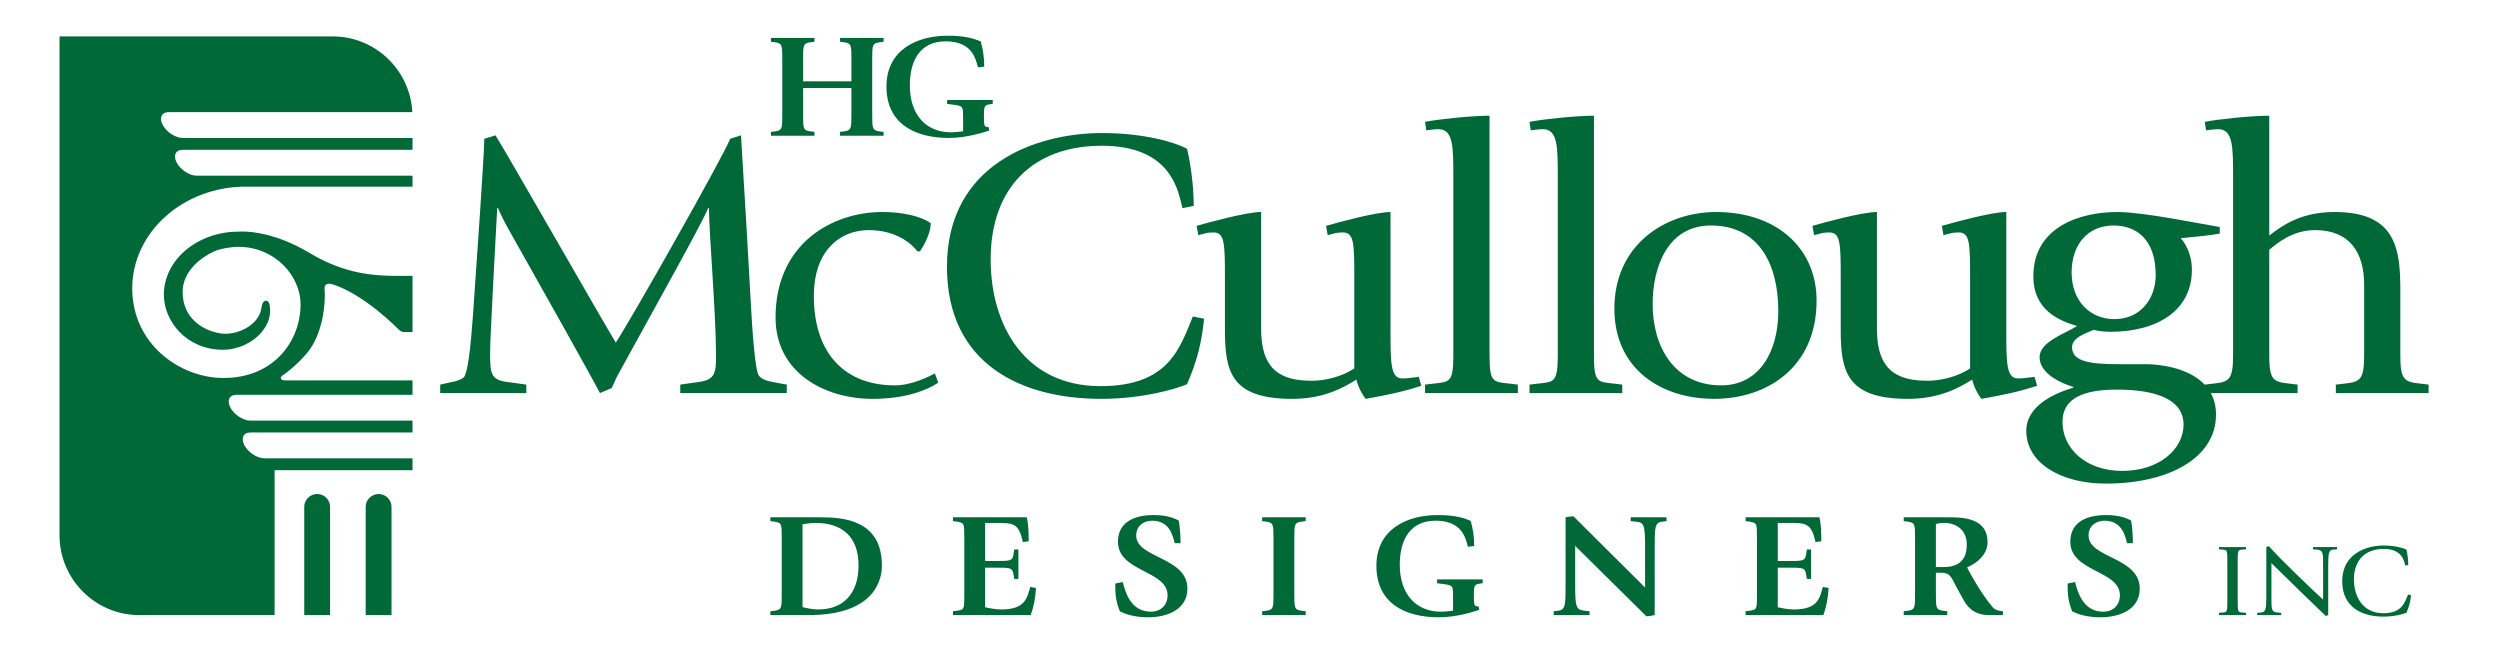 <?xml version="1.0" encoding="UTF-8"?>
<svg width="210px" height="56px" viewBox="0 0 210 56" version="1.1" xmlns="http://www.w3.org/2000/svg" xmlns:xlink="http://www.w3.org/1999/xlink">
    <!-- Generator: Sketch 47.1 (45422) - http://www.bohemiancoding.com/sketch -->
    <title>hgmccullough-logo</title>
    <desc>Created with Sketch.</desc>
    <defs></defs>
    <g id="Page-1" stroke="none" stroke-width="1" fill="none" fill-rule="evenodd">
        <g id="hgmccullough-logo" fill-rule="nonzero" fill="#006937">
            <g transform="translate(5, 3)">
                <path d="M60.712,2.028 C60.712,0.784 60.712,0.634 60.08,0.548 L59.758,0.51 L59.758,0.187 L63.414,0.187 L63.414,0.51 L63.091,0.548 C62.46,0.634 62.46,0.784 62.46,2.016 L62.46,3.833 L66.518,3.833 L66.518,2.028 C66.518,0.784 66.518,0.634 65.887,0.548 L65.564,0.51 L65.564,0.187 L69.221,0.187 L69.221,0.51 L68.911,0.548 C68.266,0.634 68.266,0.784 68.266,2.028 L68.266,6.559 C68.266,7.803 68.266,7.953 68.911,8.04 L69.221,8.077 L69.221,8.4 L65.564,8.4 L65.564,8.077 L65.887,8.04 C66.518,7.953 66.518,7.803 66.518,6.559 L66.518,4.394 L62.46,4.394 L62.46,6.571 C62.46,7.803 62.46,7.953 63.091,8.04 L63.414,8.077 L63.414,8.4 L59.758,8.4 L59.758,8.077 L60.08,8.04 C60.712,7.953 60.712,7.803 60.712,6.571 L60.712,2.028 Z M78.092,7.965 C77.622,8.115 76.224,8.587 74.705,8.587 C71.882,8.587 69.462,7.418 69.462,4.269 C69.462,1.169 72.044,0 74.611,0 C76.023,0 76.789,0.224 77.38,0.485 C77.554,1.083 77.675,1.755 77.675,2.601 L77.151,2.663 C76.95,1.904 76.641,0.473 74.436,0.473 C72.285,0.473 71.426,2.091 71.426,4.169 C71.426,6.696 72.837,8.115 74.879,8.115 C75.216,8.115 75.565,8.077 75.901,8.027 L75.901,6.832 C75.901,5.974 75.901,5.924 75.216,5.812 L74.557,5.725 L74.557,5.401 L78.388,5.401 L78.388,5.725 L78.119,5.762 C77.675,5.837 77.649,5.974 77.649,6.759 C77.649,7.679 77.702,7.654 78.052,7.679 L78.092,7.965 Z M31.976,29.307 L32.849,29.113 C33.374,29.015 33.723,28.886 33.933,28.724 C34.282,28.4 34.527,26.329 34.737,23.384 L35.296,15.23 C35.436,13.029 35.68,9.533 35.68,8.66 L36.624,8.369 C37.672,10.052 45.641,23.999 46.725,25.779 C47.843,24.128 55.672,10.311 56.336,8.66 L57.245,8.369 C57.245,8.628 57.49,12.252 57.734,16.523 L58.049,22.122 C58.188,24.873 58.433,28.012 58.713,28.498 C58.888,28.821 59.411,29.015 60.041,29.113 L61.09,29.307 L61.09,30.018 L52.142,30.018 L52.142,29.307 L53.505,29.113 C55.008,28.951 55.148,28.433 55.148,26.943 C55.148,23.352 54.554,16.556 54.554,14.485 L54.484,14.485 C53.89,15.91 50.325,22.252 46.864,28.562 C46.69,28.886 46.55,29.275 46.376,29.598 L45.396,30.018 C44.627,28.529 40.188,20.634 37.778,16.362 C37.427,15.747 37.113,15.132 36.833,14.485 L36.764,14.485 C36.659,16.329 36.17,25.488 36.17,26.491 C36.17,28.4 36.17,28.951 37.812,29.113 L39.21,29.307 L39.21,30.018 L31.976,30.018 L31.976,29.307 Z M73.812,29.145 C72.903,29.76 71.085,30.504 68.289,30.504 C64.305,30.504 60.146,28.336 60.146,23.676 C60.146,17.462 64.899,14.808 69.128,14.808 C70.806,14.808 72.379,15.165 73.183,15.748 C73.183,16.395 72.798,17.366 72.274,18.11 L72.064,18.11 C71.54,17.43 70.246,16.33 67.975,16.33 C65.458,16.33 63.362,18.175 63.362,21.831 C63.362,26.944 66.193,29.372 70.177,29.372 C71.575,29.372 73.042,28.627 73.532,28.368 L73.812,29.145 Z M96.145,23.773 C95.935,25.811 95.551,27.333 94.712,29.274 C93.733,29.695 90.902,30.504 87.512,30.504 C80.837,30.504 74.545,27.623 74.545,19.404 C74.545,10.764 82.06,8.175 87.582,8.175 C91.147,8.175 93.803,8.984 94.712,9.502 C95.027,10.796 95.272,12.673 95.272,14.291 L94.327,14.485 C93.978,13.191 93.523,9.242 87.547,9.242 C81.815,9.242 78.215,12.738 78.215,18.79 C78.215,24.323 81.081,29.436 87.443,29.436 C93.244,29.436 94.118,26.168 95.202,23.579 L96.145,23.773 Z M114.389,29.403 C112.816,29.922 111.524,30.18 109.706,30.504 C109.426,30.116 109.112,29.598 108.937,28.886 C107.889,29.533 106.246,30.504 103.555,30.504 C98.381,30.504 97.893,28.206 97.893,24.679 L97.893,20.601 C97.893,17.43 97.893,16.524 96.914,16.524 C96.739,16.524 96.495,16.556 96.425,16.556 L95.656,16.75 L95.516,15.973 C96.53,15.682 99.71,14.809 100.934,14.809 L100.934,24.517 C100.934,27.106 101.667,28.983 105.128,28.983 C106.91,28.983 108.238,28.304 108.762,27.947 L108.762,20.601 C108.762,17.43 108.762,16.524 107.783,16.524 C107.609,16.524 107.364,16.556 107.294,16.556 L106.526,16.75 L106.385,15.973 C107.399,15.682 110.579,14.809 111.803,14.809 L111.803,24.712 C111.803,27.462 111.803,28.789 112.781,28.789 C112.922,28.789 113.166,28.789 113.341,28.756 L114.179,28.659 L114.389,29.403 Z M114.704,29.307 L115.543,29.209 C116.766,29.08 117.08,29.08 117.08,26.847 L117.08,11.896 C117.08,9.34 117.08,7.851 115.822,7.851 C115.647,7.851 115.402,7.884 115.333,7.884 L114.808,7.948 L114.704,7.236 C115.822,7.01 118.653,6.719 120.121,6.719 L120.121,26.847 C120.121,29.08 120.4,29.08 121.694,29.209 L122.498,29.307 L122.498,30.018 L114.704,30.018 L114.704,29.307 Z M123.477,29.307 L124.315,29.209 C125.538,29.08 125.853,29.08 125.853,26.847 L125.853,11.896 C125.853,9.34 125.853,7.851 124.595,7.851 C124.42,7.851 124.175,7.884 124.105,7.884 L123.581,7.948 L123.477,7.236 C124.595,7.01 127.426,6.719 128.893,6.719 L128.893,26.847 C128.893,29.08 129.173,29.08 130.467,29.209 L131.271,29.307 L131.271,30.018 L123.477,30.018 L123.477,29.307 Z M139.589,29.371 C142.769,29.371 144.377,26.556 144.377,23.125 C144.377,19.275 142.804,15.941 138.715,15.941 C135.08,15.941 133.822,19.437 133.822,22.543 C133.822,26.135 135.64,29.371 139.589,29.371 M180.201,29.318 L180.201,29.307 L181.04,29.209 C182.264,29.08 182.579,28.821 182.579,26.847 L182.579,11.896 C182.579,9.34 182.579,7.851 181.32,7.851 C181.145,7.851 180.901,7.884 180.83,7.884 L180.306,7.948 L180.201,7.236 C181.32,7.01 184.151,6.719 185.619,6.719 L185.619,16.783 C186.632,16.006 188.205,14.809 191.106,14.809 C196.209,14.809 196.628,17.819 196.628,21.345 L196.628,26.847 C196.628,28.821 196.908,29.08 198.201,29.209 L199.004,29.307 L199.004,30.018 L191.211,30.018 L191.211,29.307 L192.049,29.209 C193.273,29.08 193.588,28.821 193.588,26.847 L193.588,20.925 C193.588,18.239 192.4,16.329 189.463,16.329 C187.541,16.329 186.248,17.463 185.619,17.98 L185.619,26.847 C185.619,28.821 185.899,29.08 187.192,29.209 L187.996,29.307 L187.996,30.018 L180.71,30.018 C180.983,30.517 181.145,31.115 181.145,31.831 C181.145,35.455 177.196,37.623 171.883,37.623 C168.143,37.623 165.207,35.909 165.207,33.19 C165.207,31.022 167.724,29.986 169.157,29.565 L169.157,29.501 C168.178,29.209 166.325,28.4 166.325,27.009 C166.325,25.715 168.388,25.068 169.472,24.387 C167.968,23.935 165.802,23.061 165.802,20.213 C165.802,16.038 169.751,14.808 172.862,14.808 C175.029,14.808 179.713,15.779 181.46,16.071 L181.46,16.621 C180.621,16.782 179.118,16.913 178.174,17.009 C178.489,17.334 179.118,18.271 179.118,19.663 C179.118,23.061 176.252,24.873 172.233,24.873 C171.988,24.873 171.394,24.841 170.87,24.712 C170.171,25.002 169.052,25.359 169.052,26.168 C169.052,27.43 170.729,27.591 173.107,27.591 L175.239,27.591 C176.372,27.591 178.842,27.865 180.201,29.318 Z M130.607,22.931 C130.607,17.559 134.87,14.809 139.169,14.809 C144.167,14.809 147.593,17.786 147.593,22.252 C147.593,27.851 143.434,30.503 138.995,30.503 C134.556,30.503 130.607,28.012 130.607,22.931 Z M166.116,29.403 C164.543,29.922 163.251,30.18 161.433,30.504 C161.153,30.116 160.839,29.598 160.665,28.886 C159.616,29.533 157.973,30.504 155.281,30.504 C150.109,30.504 149.62,28.206 149.62,24.679 L149.62,20.601 C149.62,17.43 149.62,16.524 148.641,16.524 C148.467,16.524 148.222,16.556 148.152,16.556 L147.383,16.75 L147.243,15.973 C148.257,15.682 151.437,14.809 152.661,14.809 L152.661,24.517 C152.661,27.106 153.394,28.983 156.855,28.983 C158.637,28.983 159.965,28.304 160.489,27.947 L160.489,20.601 C160.489,17.43 160.489,16.524 159.51,16.524 C159.336,16.524 159.091,16.556 159.022,16.556 L158.253,16.75 L158.112,15.973 C159.126,15.682 162.306,14.809 163.53,14.809 L163.53,24.712 C163.53,27.462 163.53,28.789 164.508,28.789 C164.649,28.789 164.893,28.789 165.068,28.756 L165.906,28.659 L166.116,29.403 Z M172.617,23.805 C174.854,23.805 176.078,22.025 176.078,20.116 C176.078,17.009 174.364,15.942 172.547,15.942 C170.38,15.942 169.017,17.527 169.017,19.89 C169.017,22.284 170.555,23.805 172.617,23.805 Z M173.281,36.556 C176.392,36.556 178.419,34.711 178.419,32.672 C178.419,30.407 175.798,29.727 172.827,29.727 C169.961,29.727 168.248,30.472 168.248,32.445 C168.248,34.614 170.135,36.556 173.281,36.556 Z M62.413,47.995 C62.843,48.106 63.287,48.194 63.729,48.194 C65.881,48.194 67.117,46.825 67.117,44.497 C67.117,42.07 65.719,40.925 63.515,40.925 C63.138,40.925 62.776,40.976 62.413,41.038 L62.413,47.995 Z M59.711,48.343 L60.034,48.306 C60.666,48.219 60.666,48.094 60.666,46.825 L60.666,42.294 C60.666,40.963 60.666,40.925 60.034,40.814 L59.711,40.776 L59.711,40.453 L63.918,40.453 C65.8,40.453 69.08,40.653 69.08,44.51 C69.08,45.344 68.797,48.666 62.923,48.666 L59.711,48.666 L59.711,48.343 Z M75.049,48.343 L75.371,48.306 C76.003,48.194 76.003,48.231 76.003,46.825 L76.003,42.294 C76.003,40.888 76.003,40.95 75.371,40.814 L75.049,40.776 L75.049,40.453 L81.245,40.453 C81.406,41.087 81.406,41.834 81.406,42.469 L80.923,42.531 C80.573,40.95 80.13,40.925 78.719,40.925 L77.75,40.925 L77.75,44.124 L78.665,44.124 C79.861,44.124 80.049,44.111 80.13,43.589 L80.197,43.153 L80.546,43.153 L80.546,45.63 L80.197,45.63 L80.13,45.232 C80.035,44.684 79.834,44.684 78.719,44.684 L77.75,44.684 L77.75,48.008 C78.194,48.106 78.651,48.194 79.109,48.194 C81.124,48.194 81.272,47.236 81.54,46.302 L82.025,46.39 C81.957,47.261 81.85,47.907 81.581,48.667 L75.049,48.667 L75.049,48.343 Z M93.68,42.631 C93.505,41.996 93.25,40.739 91.784,40.739 C91.018,40.739 90.441,41.212 90.441,41.984 C90.441,43.9 94.742,43.776 94.742,46.44 C94.742,48.207 93.048,48.853 91.435,48.853 C90.266,48.853 89.5,48.567 89.07,48.356 C88.748,47.572 88.68,47.012 88.68,46.016 L89.312,45.891 C89.5,46.639 89.944,48.381 91.664,48.381 C92.511,48.381 93.075,47.834 93.075,47 C93.075,44.895 88.909,45.057 88.909,42.506 C88.909,40.925 90.172,40.266 91.906,40.266 C92.914,40.266 93.519,40.465 94.016,40.726 C94.124,41.336 94.165,41.996 94.165,42.631 L93.68,42.631 Z M103.722,46.838 C103.722,48.069 103.722,48.219 104.353,48.306 L104.676,48.343 L104.676,48.666 L101.02,48.666 L101.02,48.343 L101.342,48.306 C101.974,48.219 101.974,48.069 101.974,46.838 L101.974,42.295 C101.974,41.05 101.974,40.9 101.342,40.814 L101.02,40.776 L101.02,40.452 L104.676,40.452 L104.676,40.776 L104.353,40.814 C103.722,40.9 103.722,41.05 103.722,42.282 L103.722,46.838 Z M119.248,48.231 C118.777,48.38 117.379,48.853 115.861,48.853 C113.038,48.853 110.618,47.684 110.618,44.534 C110.618,41.436 113.199,40.266 115.766,40.266 C117.178,40.266 117.944,40.491 118.536,40.751 C118.711,41.348 118.831,42.021 118.831,42.867 L118.307,42.929 C118.106,42.17 117.796,40.738 115.591,40.738 C113.441,40.738 112.581,42.356 112.581,44.435 C112.581,46.961 113.992,48.38 116.035,48.38 C116.371,48.38 116.721,48.343 117.057,48.294 L117.057,47.099 C117.057,46.24 117.057,46.19 116.371,46.078 L115.713,45.991 L115.713,45.667 L119.543,45.667 L119.543,45.991 L119.275,46.028 C118.831,46.103 118.804,46.24 118.804,47.024 C118.804,47.944 118.858,47.92 119.207,47.944 L119.248,48.231 Z M125.513,48.343 L125.917,48.293 C126.508,48.219 126.508,47.758 126.508,46.115 L126.508,40.453 C126.655,40.415 127.072,40.365 127.166,40.365 L133.187,46.352 L133.187,43.004 C133.187,40.976 133.081,40.888 132.368,40.814 L131.978,40.776 L131.978,40.453 L134.988,40.453 L134.988,40.776 L134.585,40.826 C133.994,40.9 133.994,41.361 133.994,43.004 L133.994,48.667 C133.847,48.704 133.47,48.767 133.296,48.767 L127.315,42.855 L127.315,46.165 C127.315,48.119 127.421,48.206 128.134,48.306 L128.524,48.343 L128.524,48.667 L125.513,48.667 L125.513,48.343 Z M141.631,48.343 L141.953,48.306 C142.585,48.194 142.585,48.231 142.585,46.825 L142.585,42.294 C142.585,40.888 142.585,40.95 141.953,40.814 L141.631,40.776 L141.631,40.453 L147.827,40.453 C147.988,41.087 147.988,41.834 147.988,42.469 L147.504,42.531 C147.155,40.95 146.711,40.925 145.3,40.925 L144.332,40.925 L144.332,44.124 L145.247,44.124 C146.443,44.124 146.631,44.111 146.711,43.589 L146.779,43.153 L147.128,43.153 L147.128,45.63 L146.779,45.63 L146.711,45.232 C146.617,44.684 146.416,44.684 145.3,44.684 L144.332,44.684 L144.332,48.008 C144.776,48.106 145.233,48.194 145.69,48.194 C147.705,48.194 147.855,47.236 148.122,46.302 L148.607,46.39 C148.539,47.261 148.432,47.907 148.163,48.667 L141.631,48.667 L141.631,48.343 Z M157.614,44.635 L158.272,44.635 C160.167,44.635 160.208,43.253 160.208,42.718 C160.208,41.572 159.388,40.925 158.313,40.925 C158.07,40.925 157.842,40.95 157.614,41.013 L157.614,44.635 Z M157.614,46.838 C157.614,48.07 157.614,48.219 158.246,48.306 L158.568,48.343 L158.568,48.667 L154.912,48.667 L154.912,48.343 L155.235,48.306 C155.866,48.219 155.866,48.07 155.866,46.825 L155.866,42.282 C155.866,41.026 155.866,40.9 155.222,40.814 L154.912,40.776 L154.912,40.453 L158.783,40.453 C160.02,40.453 161.955,40.577 161.955,42.531 C161.955,43.626 161.001,44.336 160.235,44.66 C160.437,45.082 161.418,46.875 162.385,48.008 C162.628,48.293 163.004,48.318 163.246,48.343 L163.246,48.667 L162.076,48.667 C160.719,48.667 160.195,47.871 159.898,47.323 L159.388,46.402 C158.918,45.568 158.89,45.107 158.044,45.107 L157.614,45.107 L157.614,46.838 Z M173.677,42.631 C173.502,41.996 173.247,40.739 171.781,40.739 C171.015,40.739 170.438,41.212 170.438,41.984 C170.438,43.9 174.739,43.776 174.739,46.44 C174.739,48.207 173.045,48.853 171.432,48.853 C170.263,48.853 169.497,48.567 169.067,48.356 C168.745,47.572 168.677,47.012 168.677,46.016 L169.309,45.891 C169.497,46.639 169.941,48.381 171.661,48.381 C172.508,48.381 173.072,47.834 173.072,47 C173.072,44.895 168.906,45.057 168.906,42.506 C168.906,40.925 170.168,40.266 171.903,40.266 C172.911,40.266 173.516,40.465 174.013,40.726 C174.121,41.336 174.161,41.996 174.161,42.631 L173.677,42.631 Z M181.395,48.476 L181.731,48.45 C182.096,48.416 182.096,48.373 182.096,47.316 L182.096,44.303 C182.096,43.246 182.096,43.204 181.731,43.169 L181.395,43.143 L181.395,42.953 L183.668,42.953 L183.668,43.143 L183.331,43.169 C182.966,43.204 182.966,43.246 182.966,44.303 L182.966,47.316 C182.966,48.373 182.966,48.416 183.331,48.45 L183.668,48.476 L183.668,48.666 L181.395,48.666 L181.395,48.476 Z M184.603,48.476 L184.939,48.45 C185.304,48.425 185.37,48.156 185.37,47.221 L185.37,42.953 L185.585,42.874 C186.361,43.792 189.121,46.441 190.14,47.368 L190.14,44.399 C190.14,43.445 190.14,43.212 189.625,43.169 L189.288,43.143 L189.288,42.953 L191.31,42.953 L191.31,43.143 L190.973,43.169 C190.636,43.195 190.571,43.463 190.571,44.399 L190.571,48.666 L190.365,48.745 C190.159,48.546 189.579,47.974 188.606,47.047 L185.8,44.303 L185.8,47.221 C185.8,48.173 185.8,48.407 186.286,48.45 L186.622,48.476 L186.622,48.666 L184.603,48.666 L184.603,48.476 Z M197.527,46.996 C197.472,47.541 197.368,47.948 197.144,48.468 C196.882,48.58 196.124,48.797 195.217,48.797 C193.43,48.797 191.746,48.027 191.746,45.827 C191.746,43.515 193.758,42.823 195.236,42.823 C196.19,42.823 196.901,43.039 197.144,43.178 C197.228,43.524 197.294,44.026 197.294,44.459 L197.041,44.51 C196.947,44.164 196.826,43.108 195.226,43.108 C193.693,43.108 192.729,44.044 192.729,45.663 C192.729,47.143 193.496,48.51 195.198,48.51 C196.751,48.51 196.985,47.637 197.275,46.944 L197.527,46.996 Z" id="text"></path>
                <path d="M29.652,36.496 L18.066,36.496 L18.066,48.667 L6.693,48.667 C3.012,48.667 0,45.655 0,41.974 L0,0.059 L22.959,0.059 C26.527,0.059 29.459,2.893 29.635,6.419 L9.169,6.419 C8.57,6.419 8.347,6.906 8.673,7.505 C8.998,8.105 9.748,8.591 10.347,8.591 L29.652,8.591 L29.652,9.586 L10.345,9.586 C9.745,9.586 9.523,10.073 9.849,10.672 C10.174,11.272 10.923,11.758 11.523,11.758 L29.652,11.758 L29.652,12.678 L15.633,12.678 C10.381,12.678 6.107,16.513 6.107,21.226 C6.107,25.874 10.086,28.75 13.772,28.75 C18.023,28.75 20.248,25.636 20.248,22.559 C20.248,20.228 18.147,17.734 15.021,17.734 C14.39,17.734 13.487,17.915 13.237,18.013 C11.9,18.541 10.34,19.776 10.34,21.522 C10.34,23.737 12.057,24.783 13.526,25.005 C14.909,25.215 16.738,24.316 16.952,22.909 C16.952,22.909 17.009,22.38 17.212,22.294 C17.611,22.123 17.656,22.68 17.656,22.68 C17.788,23.433 17.552,24.215 16.991,24.883 C16.218,25.806 14.966,26.379 13.726,26.379 C10.662,26.379 8.765,23.98 8.765,21.757 C8.765,18.835 11.572,16.458 15.045,16.457 C15.052,16.456 15.157,16.446 15.348,16.446 C16.144,16.446 18.289,16.621 20.997,18.246 C23.963,20.026 26.41,20.175 28.471,20.175 L29.652,20.171 L29.652,24.891 L28.934,24.891 C28.704,24.891 28.553,24.74 28.553,24.74 C25.182,21.397 22.885,20.873 22.885,20.873 C22.464,20.751 22.201,20.916 22.269,21.352 C22.269,21.352 22.465,23.691 21.37,25.789 C20.61,27.248 18.768,28.516 18.768,28.516 C18.396,28.755 18.657,28.951 18.897,28.951 L29.652,28.951 L29.652,30.161 L14.856,30.161 C14.256,30.161 14.034,30.648 14.359,31.247 C14.685,31.847 15.434,32.333 16.034,32.333 L29.652,32.333 L29.652,33.329 L16.032,33.329 C15.432,33.329 15.21,33.815 15.534,34.414 C15.86,35.014 16.61,35.501 17.21,35.501 L29.652,35.501 L29.652,36.496 Z M20.556,48.667 L20.556,39.582 C20.556,38.983 21.043,38.497 21.642,38.497 C22.242,38.497 22.727,38.983 22.727,39.582 L22.727,48.667 L20.556,48.667 Z M25.717,48.667 L25.717,39.582 C25.717,38.983 26.203,38.497 26.802,38.497 C27.402,38.497 27.888,38.983 27.888,39.582 L27.888,48.667 L25.717,48.667 Z" id="icon"></path>
            </g>
        </g>
    </g>
</svg>